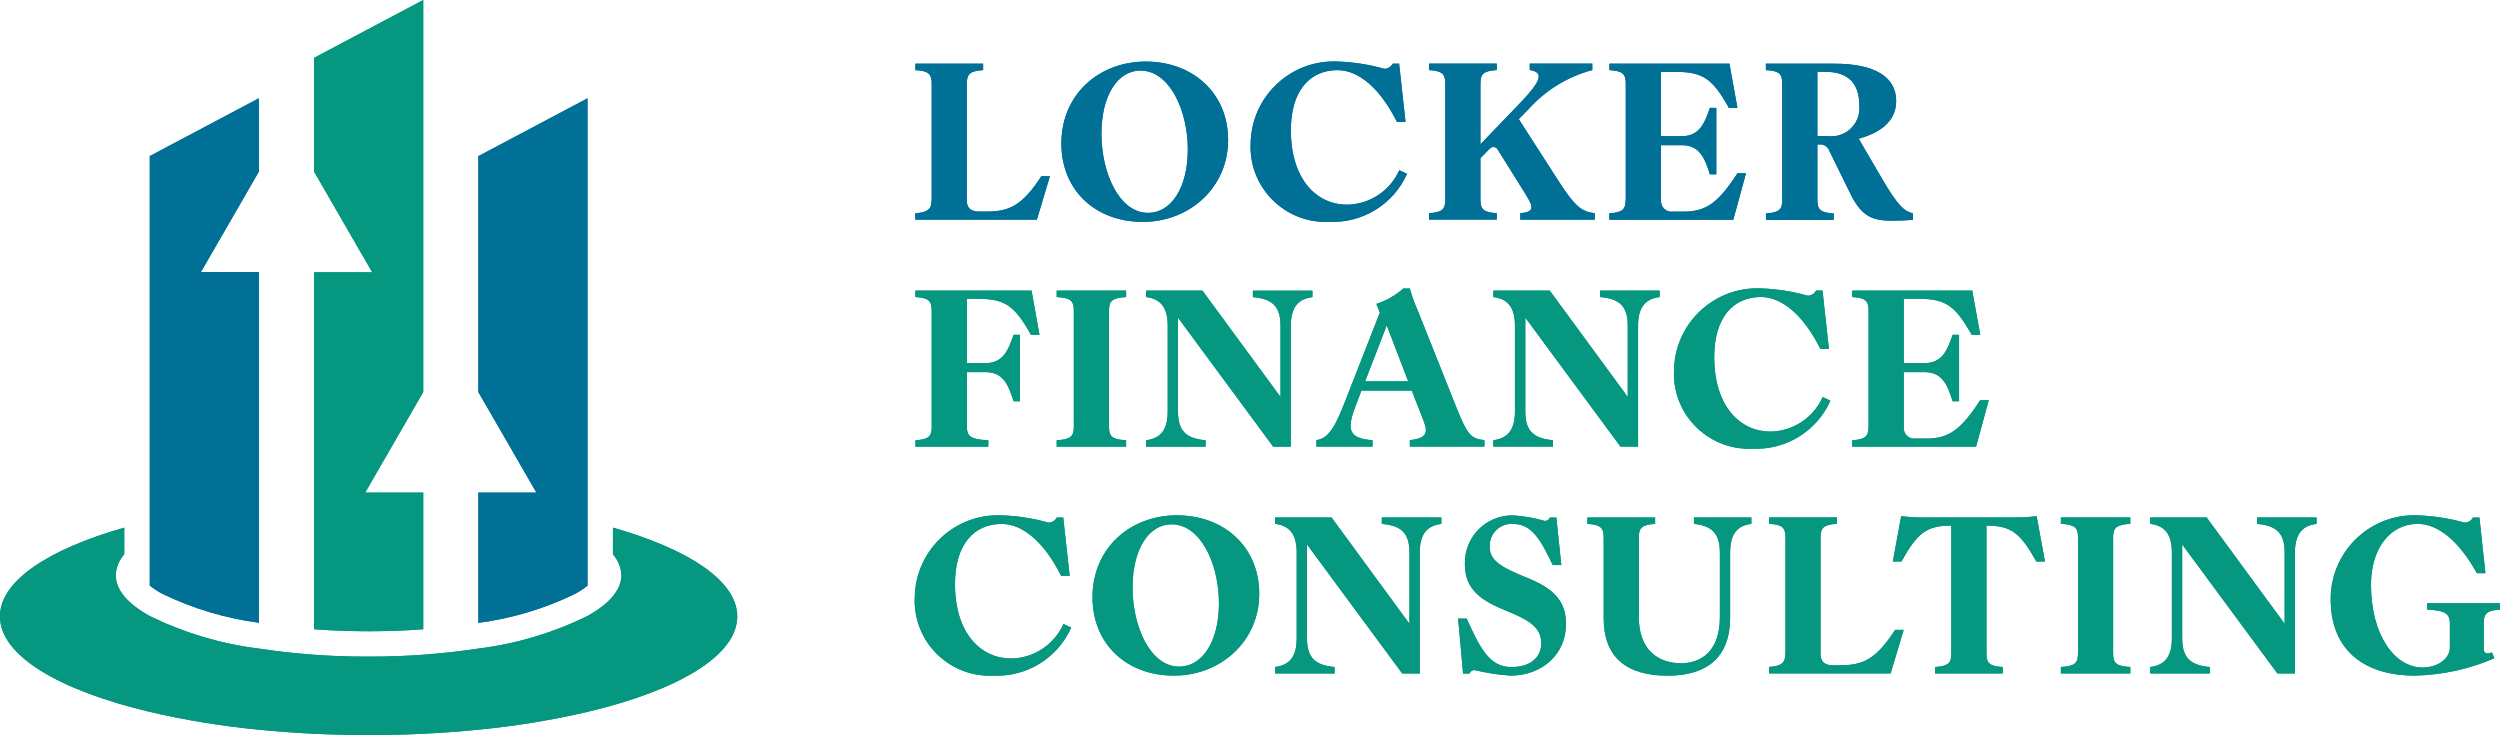<svg xmlns="http://www.w3.org/2000/svg" id="Layer_1" viewBox="0 0 400 117.6"><path id="Path_1" d="M98.07,84.42v4.28c.83.92,1.31,2.11,1.35,3.35,0,2.37-1.98,4.6-5.43,6.51-5.49,2.7-11.39,4.46-17.46,5.21-5.81.87-11.68,1.31-17.56,1.29-5.88.02-11.75-.41-17.56-1.29-6.07-.75-11.97-2.51-17.46-5.21-3.45-1.92-5.43-4.14-5.43-6.51.04-1.24.52-2.43,1.36-3.35v-4.28c-12.19,3.48-19.89,8.55-19.89,14.21,0,6.26,9.43,11.82,23.97,15.27,5.75,1.34,11.58,2.29,17.46,2.85,5.55.56,11.44.86,17.56.86s12.01-.3,17.56-.86c5.88-.56,11.71-1.52,17.46-2.85,14.53-3.45,23.96-9.01,23.96-15.27,0-5.65-7.69-10.73-19.9-14.21" fill="#05977f"></path><path id="Path_2" d="M58.43,78.81l9.29-16.09V0l-17.46,9.25v18.22l9.29,16.09h-9.29v57.12c2.83.21,5.75.32,8.73.32s5.89-.1,8.73-.32v-21.86h-9.29Z" fill="#05977f"></path><path id="Path_3" d="M32.13,43.55l9.29-16.09v-11.74l-17.46,9.25v68.72c.62.49,1.28.92,1.98,1.3,4.88,2.37,10.11,3.94,15.49,4.65v-56.1h-9.3Z" fill="#007096"></path><path id="Path_4" d="M76.54,24.98v37.75l9.29,16.09h-9.29v20.84c5.38-.71,10.61-2.28,15.48-4.65.7-.38,1.36-.81,1.98-1.3V15.73l-17.46,9.25Z" fill="#007096"></path><path id="Path_5" d="M149.07,31.93V13.41c0-1.58-.48-2.06-2.61-2.19v-1.03h10.84v1.03c-2.13.14-2.61.62-2.61,2.19v18.73c0,1.17.75,1.71,1.92,1.71h1.23c3.57,0,5.69-.89,8.78-5.66h1.37l-2.09,6.96h-19.45v-1.03c2.13-.14,2.61-.75,2.61-2.19" fill="#007096"></path><path id="Path_6" d="M169.82,22.95c0-7.83,6-13.1,13.51-13.1s13.17,5.04,13.17,12.55-6.07,13.1-13.65,13.1-13.03-5.04-13.03-12.55M183.71,34.06c3.6,0,6.34-3.91,6.34-10.15s-2.91-12.62-7.58-12.62c-3.6,0-6.24,3.91-6.24,10.12s2.81,12.65,7.47,12.65" fill="#007096"></path><path id="Path_7" d="M200.1,23.15c0-7.36,5.96-13.32,13.32-13.32.2,0,.4,0,.6.01,2.53.09,5.04.48,7.47,1.17.56,0,1.08-.32,1.34-.82h1.03l1.03,9.33h-1.37c-2.74-5.49-6.21-8.3-9.5-8.3-4.46,0-7.48,3.29-7.48,9.6,0,7.96,4.18,11.93,8.98,11.93,3.63-.05,6.89-2.21,8.37-5.52l1.24.58c-2.17,4.86-7.09,7.91-12.42,7.68-6.62.34-12.27-4.76-12.61-11.38-.02-.32-.02-.64-.01-.96" fill="#007096"></path><path id="Path_8" d="M244.24,31.31l-4.59-7.35c-.13-.28-.41-.45-.72-.44-.27,0-.48.17-.79.48l-1.27,1.3v6.62c0,1.58.48,2.06,2.61,2.19v1.03h-10.84v-1.03c2.13-.14,2.61-.62,2.61-2.19V13.41c0-1.58-.48-2.06-2.61-2.2v-1.03h10.84v1.03c-2.13.14-2.61.62-2.61,2.2v9.67l6.21-6.45c3.56-3.71,4.01-5.07,1.68-5.42v-1.03h10.01v1.03c-3.93,1.04-7.47,3.21-10.19,6.24l-1.58,1.61,6.24,9.71c2.87,4.49,3.88,5.07,5.93,5.35v1.03h-11.93v-1.03c2.19-.21,2.19-.89.99-2.81" fill="#007096"></path><path id="Path_9" d="M260.12,31.93V13.41c0-1.58-.48-2.06-2.61-2.19v-1.03h19.2l1.28,7.07h-1.37c-2.57-4.59-4.08-5.76-8.46-5.76h-2.4v10.29h3.33c2.85,0,3.67-2.13,4.49-4.53h1.03v10.63h-1.03c-.82-2.61-1.65-4.66-4.49-4.66h-3.33v8.85c-.06.94.66,1.74,1.59,1.79.11,0,.22,0,.32-.01h1.71c3.57,0,5.52-1.37,8.61-6.14h1.37l-2.03,7.44h-19.84v-1.03c2.13-.14,2.61-.62,2.61-2.19" fill="#007096"></path><path id="Path_10" d="M285.15,31.93V13.38c0-1.58-.48-2.06-2.61-2.16v-1.03h10.97c6.48,0,9.88,2.13,9.88,5.97,0,3.5-2.95,5.18-6,6.04l3.77,6.45c2.57,4.39,3.53,5.14,4.9,5.49v1.03c-.68.07-1.99.14-3.35.14-2.74,0-4.73-.41-6.58-4.18l-3.43-6.99c-.21-.62-.79-1.03-1.44-1.03h-.48v8.85c0,1.58.48,2.06,2.61,2.19v1.03h-10.84v-1.03c2.13-.14,2.61-.62,2.61-2.19M292.47,21.78c2.47.3,4.71-1.46,5.01-3.93.03-.29.04-.58.02-.87,0-3.77-1.89-5.49-5.45-5.49h-1.27v10.29h1.69Z" fill="#007096"></path><path id="Path_11" d="M149.07,68.23v-18.51c0-1.58-.48-2.06-2.61-2.19v-1.03h18.59l1.27,7.07h-1.37c-2.57-4.59-4.08-5.76-8.46-5.76h-1.79v10.29h2.98c2.85,0,3.67-2.13,4.49-4.53h1.03v10.63h-1.03c-.82-2.61-1.64-4.66-4.49-4.66h-2.98v8.64c0,1.58.48,2.13,3.43,2.26v1.03h-11.66v-1.03c2.13-.14,2.61-.62,2.61-2.19" fill="#05977f"></path><path id="Path_12" d="M171.81,68.23v-18.51c0-1.58-.48-2.06-2.74-2.19v-1.03h11.11v1.03c-2.26.14-2.74.62-2.74,2.19v18.53c0,1.58.48,2.06,2.74,2.19v1.03h-11.11v-1.03c2.26-.14,2.74-.62,2.74-2.19" fill="#05977f"></path><path id="Path_13" d="M186.83,65.83v-13.71c0-3.09-1.27-4.32-3.46-4.59v-1.03h9.02l12.49,17.01v-11.38c0-3.09-1.27-4.32-4.42-4.59v-1.03h9.53v1.03c-2.19.27-3.46,1.51-3.46,4.59v19.34h-2.82l-15.23-20.64v15.01c0,3.09,1.27,4.32,4.42,4.6v1.03h-9.53v-1.03c2.2-.28,3.46-1.51,3.46-4.6" fill="#05977f"></path><path id="Path_14" d="M227.88,67.61l-1.99-5.11h-8.06l-.93,2.44c-1.47,3.83-1.13,5.21,2.71,5.49v1.03h-8.99v-1.03c1.51-.28,2.61-1.13,4.39-5.69l5.76-14.71-.55-1.41c1.59-.52,3.07-1.36,4.32-2.47h1.03c.33,1.21.75,2.39,1.27,3.53l6.14,15.4c1.82,4.56,2.33,5.07,4.53,5.35v1.03h-11.94v-1.03c2.33-.28,3.02-.93,2.3-2.82M225.31,61l-3.43-8.94-3.46,8.94h6.89Z" fill="#05977f"></path><path id="Path_15" d="M242.39,65.83v-13.71c0-3.09-1.27-4.32-3.46-4.59v-1.03h9.03l12.48,17.01v-11.39c0-3.09-1.27-4.32-4.42-4.59v-1.03h9.53v1.03c-2.19.27-3.46,1.51-3.46,4.59v19.34h-2.81l-15.23-20.64v15.01c0,3.09,1.27,4.32,4.42,4.6v1.03h-9.54v-1.03c2.2-.28,3.46-1.51,3.46-4.6" fill="#05977f"></path><path id="Path_16" d="M267.84,59.45c0-7.36,5.96-13.32,13.32-13.32.2,0,.4,0,.6.01,2.53.09,5.04.48,7.47,1.17.56,0,1.08-.32,1.34-.82h1.03l1.03,9.33h-1.37c-2.74-5.49-6.21-8.3-9.5-8.3-4.46,0-7.48,3.29-7.48,9.6,0,7.96,4.18,11.93,8.98,11.93,3.63-.05,6.89-2.21,8.37-5.52l1.24.58c-2.17,4.86-7.09,7.91-12.42,7.68-6.62.34-12.27-4.76-12.61-11.38-.02-.32-.02-.64-.01-.96" fill="#05977f"></path><path id="Path_17" d="M298.97,68.23v-18.51c0-1.58-.48-2.06-2.61-2.19v-1.03h19.2l1.28,7.07h-1.38c-2.57-4.59-4.08-5.76-8.46-5.76h-2.4v10.29h3.33c2.85,0,3.67-2.13,4.49-4.53h1.03v10.63h-1.03c-.82-2.61-1.65-4.66-4.49-4.66h-3.33v8.85c-.06.94.66,1.74,1.59,1.79.11,0,.22,0,.32-.01h1.71c3.57,0,5.52-1.37,8.61-6.14h1.37l-2.03,7.44h-19.82v-1.03c2.13-.14,2.61-.62,2.61-2.19" fill="#05977f"></path><path id="Path_18" d="M146.36,95.76c0-7.36,5.96-13.32,13.32-13.32.2,0,.4,0,.6.01,2.53.09,5.04.48,7.47,1.17.56,0,1.08-.32,1.34-.82h1.03l1.03,9.33h-1.37c-2.74-5.49-6.21-8.3-9.5-8.3-4.46,0-7.48,3.29-7.48,9.6,0,7.96,4.18,11.93,8.98,11.93,3.63-.05,6.89-2.21,8.37-5.52l1.24.58c-2.17,4.86-7.09,7.91-12.42,7.68-6.62.34-12.27-4.76-12.61-11.38-.02-.32-.02-.64-.01-.96" fill="#05977f"></path><path id="Path_19" d="M174.8,95.55c0-7.83,6-13.1,13.51-13.1s13.17,5.04,13.17,12.55-6.07,13.1-13.65,13.1-13.03-5.04-13.03-12.55M188.69,106.66c3.6,0,6.34-3.91,6.34-10.15s-2.91-12.62-7.58-12.62c-3.6,0-6.24,3.91-6.24,10.12s2.81,12.65,7.47,12.65" fill="#05977f"></path><path id="Path_20" d="M207.47,102.13v-13.72c0-3.09-1.27-4.32-3.46-4.59v-1.03h9.03l12.47,17.01v-11.39c0-3.09-1.27-4.32-4.42-4.59v-1.03h9.53v1.03c-2.19.27-3.46,1.51-3.46,4.59v19.34h-2.81l-15.23-20.64v15.01c0,3.09,1.27,4.32,4.42,4.6v1.03h-9.53v-1.03c2.2-.28,3.46-1.51,3.46-4.6" fill="#05977f"></path><path id="Path_21" d="M235.94,107.21c-.36-.01-.69.21-.82.55h-1.03l-.79-8.78h1.37c2.06,4.53,3.57,7.75,7.13,7.75,3.22,0,4.8-1.65,4.8-3.83,0-2.06-1.3-3.35-4.53-4.73l-2.03-.86c-4.52-1.92-5.66-4.22-5.66-7.1-.09-4.19,3.23-7.66,7.42-7.75.11,0,.22,0,.33,0,1.71.11,3.4.41,5.04.89.36.01.69-.21.82-.55h1.03l.79,7.61h-1.37c-1.78-3.7-3.22-6.58-6.31-6.58-1.92-.16-3.61,1.28-3.77,3.2,0,.06,0,.13-.01.19,0,1.65.34,2.85,4.63,4.66l2.03.86c4.25,1.82,5.55,4.05,5.55,7.13,0,4.8-3.83,8.23-8.88,8.23-1.94-.13-3.87-.43-5.76-.89" fill="#05977f"></path><path id="Path_22" d="M256.59,98.91v-12.89c0-1.58-.48-2.06-2.61-2.2v-1.03h10.84v1.03c-2.13.14-2.61.62-2.61,2.2v12.69c0,5.42,3.22,7.41,6.79,7.41,2.88,0,6.18-1.65,6.18-7.35v-10.35c0-3.09-1.34-4.32-4.15-4.6v-1.03h9.19v1.03c-2.2.28-3.4,1.51-3.4,4.6v10.36c0,6.65-3.98,9.33-10.01,9.33-6.45,0-10.22-2.85-10.22-9.19" fill="#05977f"></path><path id="Path_23" d="M285.67,104.53v-18.53c0-1.58-.48-2.06-2.61-2.19v-1.03h10.84v1.03c-2.13.14-2.61.62-2.61,2.19v18.73c0,1.17.75,1.71,1.92,1.71h1.23c3.57,0,5.69-.89,8.78-5.66h1.37l-2.09,6.96h-19.45v-1.03c2.13-.14,2.61-.75,2.61-2.19" fill="#05977f"></path><path id="Path_24" d="M312.21,104.53v-20.44c-3.94.03-5.39,1.1-7.99,5.76h-1.37l1.34-7.27c1.25.16,2.51.23,3.77.21h14.13c1.26.02,2.52-.05,3.77-.21l1.34,7.27h-1.38c-2.61-4.66-4.05-5.73-7.99-5.76v20.44c0,1.58.48,2.06,2.61,2.19v1.03h-10.84v-1.03c2.13-.14,2.61-.62,2.61-2.19" fill="#05977f"></path><path id="Path_25" d="M332.48,104.53v-18.53c0-1.58-.48-2.06-2.74-2.19v-1.03h11.11v1.03c-2.26.14-2.75.62-2.75,2.19v18.53c0,1.58.48,2.06,2.75,2.19v1.03h-11.11v-1.03c2.26-.14,2.74-.62,2.74-2.19" fill="#05977f"></path><path id="Path_26" d="M347.5,102.13v-13.72c0-3.09-1.27-4.32-3.46-4.59v-1.03h9.02l12.48,17.01v-11.39c0-3.09-1.27-4.32-4.42-4.59v-1.03h9.53v1.03c-2.19.27-3.46,1.51-3.46,4.59v19.34h-2.81l-15.23-20.64v15.01c0,3.09,1.27,4.32,4.42,4.6v1.03h-9.53v-1.03c2.2-.28,3.46-1.51,3.46-4.6" fill="#05977f"></path><path id="Path_27" d="M372.91,95.89c-.04-7.39,5.93-13.42,13.32-13.45.2,0,.4,0,.6.01,2.54.09,5.06.49,7.51,1.17.56,0,1.08-.32,1.34-.82h1.03l.96,8.91h-1.37c-2.81-5.07-6.17-7.89-9.46-7.89-4.46,0-7.48,3.98-7.48,9.74,0,8.16,3.87,13.24,8.23,13.24,2.47,0,4.39-1.41,4.39-3.22v-3.78c0-1.58-.68-2.13-3.63-2.26v-1.03h11.66v1.03c-2.13.14-2.61.62-2.61,2.19v3.94c0,.82.27,1.06,1.3.72l.41.93c-4.04,1.74-8.39,2.69-12.79,2.78-7.51,0-13.41-3.64-13.41-12.21" fill="#05977f"></path><path id="Path_1-2" d="M98.07,84.42v4.28c.83.92,1.31,2.11,1.35,3.35,0,2.37-1.98,4.6-5.43,6.51-5.49,2.7-11.39,4.46-17.46,5.21-5.81.87-11.68,1.31-17.56,1.29-5.88.02-11.75-.41-17.56-1.29-6.07-.75-11.97-2.51-17.46-5.21-3.45-1.92-5.43-4.14-5.43-6.51.04-1.24.52-2.43,1.36-3.35v-4.28c-12.19,3.48-19.89,8.55-19.89,14.21,0,6.26,9.43,11.82,23.97,15.27,5.75,1.34,11.58,2.29,17.46,2.85,5.55.56,11.44.86,17.56.86s12.01-.3,17.56-.86c5.88-.56,11.71-1.52,17.46-2.85,14.53-3.45,23.96-9.01,23.96-15.27,0-5.65-7.69-10.73-19.9-14.21" fill="#05977f"></path><path id="Path_2-2" d="M58.43,78.81l9.29-16.09V0l-17.46,9.25v18.22l9.29,16.09h-9.29v57.12c2.83.21,5.75.32,8.73.32s5.89-.1,8.73-.32v-21.86h-9.29Z" fill="#05977f"></path><path id="Path_3-2" d="M32.13,43.55l9.29-16.09v-11.74l-17.46,9.25v68.72c.62.49,1.28.92,1.98,1.3,4.88,2.37,10.11,3.94,15.49,4.65v-56.1h-9.3Z" fill="#007096"></path><path id="Path_4-2" d="M76.54,24.98v37.75l9.29,16.09h-9.29v20.84c5.38-.71,10.61-2.28,15.48-4.65.7-.38,1.36-.81,1.98-1.3V15.73l-17.46,9.25Z" fill="#007096"></path><path id="Path_5-2" d="M149.07,31.93V13.41c0-1.58-.48-2.06-2.61-2.19v-1.03h10.84v1.03c-2.13.14-2.61.62-2.61,2.19v18.73c0,1.17.75,1.71,1.92,1.71h1.23c3.57,0,5.69-.89,8.78-5.66h1.37l-2.09,6.96h-19.45v-1.03c2.13-.14,2.61-.75,2.61-2.19" fill="#007096"></path><path id="Path_6-2" d="M169.82,22.95c0-7.83,6-13.1,13.51-13.1s13.17,5.04,13.17,12.55-6.07,13.1-13.65,13.1-13.03-5.04-13.03-12.55M183.71,34.06c3.6,0,6.34-3.91,6.34-10.15s-2.91-12.62-7.58-12.62c-3.6,0-6.24,3.91-6.24,10.12s2.81,12.65,7.47,12.65" fill="#007096"></path><path id="Path_7-2" d="M200.1,23.15c0-7.36,5.96-13.32,13.32-13.32.2,0,.4,0,.6.01,2.53.09,5.04.48,7.47,1.17.56,0,1.08-.32,1.34-.82h1.03l1.03,9.33h-1.37c-2.74-5.49-6.21-8.3-9.5-8.3-4.46,0-7.48,3.29-7.48,9.6,0,7.96,4.18,11.93,8.98,11.93,3.63-.05,6.89-2.21,8.37-5.52l1.24.58c-2.17,4.86-7.09,7.91-12.42,7.68-6.62.34-12.27-4.76-12.61-11.38-.02-.32-.02-.64-.01-.96" fill="#007096"></path><path id="Path_8-2" d="M244.24,31.31l-4.59-7.35c-.13-.28-.41-.45-.72-.44-.27,0-.48.17-.79.48l-1.27,1.3v6.62c0,1.58.48,2.06,2.61,2.19v1.03h-10.84v-1.03c2.13-.14,2.61-.62,2.61-2.19V13.41c0-1.58-.48-2.06-2.61-2.2v-1.03h10.84v1.03c-2.13.14-2.61.62-2.61,2.2v9.67l6.21-6.45c3.56-3.71,4.01-5.07,1.68-5.42v-1.03h10.01v1.03c-3.93,1.04-7.47,3.21-10.19,6.24l-1.58,1.61,6.24,9.71c2.87,4.49,3.88,5.07,5.93,5.35v1.03h-11.93v-1.03c2.19-.21,2.19-.89.99-2.81" fill="#007096"></path><path id="Path_9-2" d="M260.12,31.93V13.41c0-1.58-.48-2.06-2.61-2.19v-1.03h19.2l1.28,7.07h-1.37c-2.57-4.59-4.08-5.76-8.46-5.76h-2.4v10.29h3.33c2.85,0,3.67-2.13,4.49-4.53h1.03v10.63h-1.03c-.82-2.61-1.65-4.66-4.49-4.66h-3.33v8.85c-.06.94.66,1.74,1.59,1.79.11,0,.22,0,.32-.01h1.71c3.57,0,5.52-1.37,8.61-6.14h1.37l-2.03,7.44h-19.84v-1.03c2.13-.14,2.61-.62,2.61-2.19" fill="#007096"></path><path id="Path_10-2" d="M285.15,31.93V13.38c0-1.58-.48-2.06-2.61-2.16v-1.03h10.97c6.48,0,9.88,2.13,9.88,5.97,0,3.5-2.95,5.18-6,6.04l3.77,6.45c2.57,4.39,3.53,5.14,4.9,5.49v1.03c-.68.07-1.99.14-3.35.14-2.74,0-4.73-.41-6.58-4.18l-3.43-6.99c-.21-.62-.79-1.03-1.44-1.03h-.48v8.85c0,1.58.48,2.06,2.61,2.19v1.03h-10.84v-1.03c2.13-.14,2.61-.62,2.61-2.19M292.47,21.78c2.47.3,4.71-1.46,5.01-3.93.03-.29.04-.58.02-.87,0-3.77-1.89-5.49-5.45-5.49h-1.27v10.29h1.69Z" fill="#007096"></path><path id="Path_11-2" d="M149.07,68.23v-18.51c0-1.58-.48-2.06-2.61-2.19v-1.03h18.59l1.27,7.07h-1.37c-2.57-4.59-4.08-5.76-8.46-5.76h-1.79v10.29h2.98c2.85,0,3.67-2.13,4.49-4.53h1.03v10.63h-1.03c-.82-2.61-1.64-4.66-4.49-4.66h-2.98v8.64c0,1.58.48,2.13,3.43,2.26v1.03h-11.66v-1.03c2.13-.14,2.61-.62,2.61-2.19" fill="#05977f"></path><path id="Path_12-2" d="M171.81,68.23v-18.51c0-1.58-.48-2.06-2.74-2.19v-1.03h11.11v1.03c-2.26.14-2.74.62-2.74,2.19v18.53c0,1.58.48,2.06,2.74,2.19v1.03h-11.11v-1.03c2.26-.14,2.74-.62,2.74-2.19" fill="#05977f"></path><path id="Path_13-2" d="M186.83,65.83v-13.71c0-3.09-1.27-4.32-3.46-4.59v-1.03h9.02l12.49,17.01v-11.38c0-3.09-1.27-4.32-4.42-4.59v-1.03h9.53v1.03c-2.19.27-3.46,1.51-3.46,4.59v19.34h-2.82l-15.23-20.64v15.01c0,3.09,1.27,4.32,4.42,4.6v1.03h-9.53v-1.03c2.2-.28,3.46-1.51,3.46-4.6" fill="#05977f"></path><path id="Path_14-2" d="M227.88,67.61l-1.99-5.11h-8.06l-.93,2.44c-1.47,3.83-1.13,5.21,2.71,5.49v1.03h-8.99v-1.03c1.51-.28,2.61-1.13,4.39-5.69l5.76-14.71-.55-1.41c1.59-.52,3.07-1.36,4.32-2.47h1.03c.33,1.21.75,2.39,1.27,3.53l6.14,15.4c1.82,4.56,2.33,5.07,4.53,5.35v1.03h-11.94v-1.03c2.33-.28,3.02-.93,2.3-2.82M225.31,61l-3.43-8.94-3.46,8.94h6.89Z" fill="#05977f"></path><path id="Path_15-2" d="M242.39,65.83v-13.71c0-3.09-1.27-4.32-3.46-4.59v-1.03h9.03l12.48,17.01v-11.39c0-3.09-1.27-4.32-4.42-4.59v-1.03h9.53v1.03c-2.19.27-3.46,1.51-3.46,4.59v19.34h-2.81l-15.23-20.64v15.01c0,3.09,1.27,4.32,4.42,4.6v1.03h-9.54v-1.03c2.2-.28,3.46-1.51,3.46-4.6" fill="#05977f"></path><path id="Path_16-2" d="M267.84,59.45c0-7.36,5.96-13.32,13.32-13.32.2,0,.4,0,.6.01,2.53.09,5.04.48,7.47,1.17.56,0,1.08-.32,1.34-.82h1.03l1.03,9.33h-1.37c-2.74-5.49-6.21-8.3-9.5-8.3-4.46,0-7.48,3.29-7.48,9.6,0,7.96,4.18,11.93,8.98,11.93,3.63-.05,6.89-2.21,8.37-5.52l1.24.58c-2.17,4.86-7.09,7.91-12.42,7.68-6.62.34-12.27-4.76-12.61-11.38-.02-.32-.02-.64-.01-.96" fill="#05977f"></path><path id="Path_17-2" d="M298.97,68.23v-18.51c0-1.58-.48-2.06-2.61-2.19v-1.03h19.2l1.28,7.07h-1.38c-2.57-4.59-4.08-5.76-8.46-5.76h-2.4v10.29h3.33c2.85,0,3.67-2.13,4.49-4.53h1.03v10.63h-1.03c-.82-2.61-1.65-4.66-4.49-4.66h-3.33v8.85c-.06.94.66,1.74,1.59,1.79.11,0,.22,0,.32-.01h1.71c3.57,0,5.52-1.37,8.61-6.14h1.37l-2.03,7.44h-19.82v-1.03c2.13-.14,2.61-.62,2.61-2.19" fill="#05977f"></path><path id="Path_18-2" d="M146.36,95.76c0-7.36,5.96-13.32,13.32-13.32.2,0,.4,0,.6.01,2.53.09,5.04.48,7.47,1.17.56,0,1.08-.32,1.34-.82h1.03l1.03,9.33h-1.37c-2.74-5.49-6.21-8.3-9.5-8.3-4.46,0-7.48,3.29-7.48,9.6,0,7.96,4.18,11.93,8.98,11.93,3.63-.05,6.89-2.21,8.37-5.52l1.24.58c-2.17,4.86-7.09,7.91-12.42,7.68-6.62.34-12.27-4.76-12.61-11.38-.02-.32-.02-.64-.01-.96" fill="#05977f"></path><path id="Path_19-2" d="M174.8,95.55c0-7.83,6-13.1,13.51-13.1s13.17,5.04,13.17,12.55-6.07,13.1-13.65,13.1-13.03-5.04-13.03-12.55M188.69,106.66c3.6,0,6.34-3.91,6.34-10.15s-2.91-12.62-7.58-12.62c-3.6,0-6.24,3.91-6.24,10.12s2.81,12.65,7.47,12.65" fill="#05977f"></path><path id="Path_20-2" d="M207.47,102.13v-13.72c0-3.09-1.27-4.32-3.46-4.59v-1.03h9.03l12.47,17.01v-11.39c0-3.09-1.27-4.32-4.42-4.59v-1.03h9.53v1.03c-2.19.27-3.46,1.51-3.46,4.59v19.34h-2.81l-15.23-20.64v15.01c0,3.09,1.27,4.32,4.42,4.6v1.03h-9.53v-1.03c2.2-.28,3.46-1.51,3.46-4.6" fill="#05977f"></path><path id="Path_21-2" d="M235.94,107.21c-.36-.01-.69.21-.82.55h-1.03l-.79-8.78h1.37c2.06,4.53,3.57,7.75,7.13,7.75,3.22,0,4.8-1.65,4.8-3.83,0-2.06-1.3-3.35-4.53-4.73l-2.03-.86c-4.52-1.92-5.66-4.22-5.66-7.1-.09-4.19,3.23-7.66,7.42-7.75.11,0,.22,0,.33,0,1.71.11,3.4.41,5.04.89.36.01.69-.21.82-.55h1.03l.79,7.61h-1.37c-1.78-3.7-3.22-6.58-6.31-6.58-1.92-.16-3.61,1.28-3.77,3.2,0,.06,0,.13-.01.19,0,1.65.34,2.85,4.63,4.66l2.03.86c4.25,1.82,5.55,4.05,5.55,7.13,0,4.8-3.83,8.23-8.88,8.23-1.94-.13-3.87-.43-5.76-.89" fill="#05977f"></path><path id="Path_22-2" d="M256.59,98.91v-12.89c0-1.58-.48-2.06-2.61-2.2v-1.03h10.84v1.03c-2.13.14-2.61.62-2.61,2.2v12.69c0,5.42,3.22,7.41,6.79,7.41,2.88,0,6.18-1.65,6.18-7.35v-10.35c0-3.09-1.34-4.32-4.15-4.6v-1.03h9.19v1.03c-2.2.28-3.4,1.51-3.4,4.6v10.36c0,6.65-3.98,9.33-10.01,9.33-6.45,0-10.22-2.85-10.22-9.19" fill="#05977f"></path><path id="Path_23-2" d="M285.67,104.53v-18.53c0-1.58-.48-2.06-2.61-2.19v-1.03h10.84v1.03c-2.13.14-2.61.62-2.61,2.19v18.73c0,1.17.75,1.71,1.92,1.71h1.23c3.57,0,5.69-.89,8.78-5.66h1.37l-2.09,6.96h-19.45v-1.03c2.13-.14,2.61-.75,2.61-2.19" fill="#05977f"></path><path id="Path_24-2" d="M312.21,104.53v-20.44c-3.94.03-5.39,1.1-7.99,5.76h-1.37l1.34-7.27c1.25.16,2.51.23,3.77.21h14.13c1.26.02,2.52-.05,3.77-.21l1.34,7.27h-1.38c-2.61-4.66-4.05-5.73-7.99-5.76v20.44c0,1.58.48,2.06,2.61,2.19v1.03h-10.84v-1.03c2.13-.14,2.61-.62,2.61-2.19" fill="#05977f"></path><path id="Path_25-2" d="M332.48,104.53v-18.53c0-1.58-.48-2.06-2.74-2.19v-1.03h11.11v1.03c-2.26.14-2.75.62-2.75,2.19v18.53c0,1.58.48,2.06,2.75,2.19v1.03h-11.11v-1.03c2.26-.14,2.74-.62,2.74-2.19" fill="#05977f"></path><path id="Path_26-2" d="M347.5,102.13v-13.72c0-3.09-1.27-4.32-3.46-4.59v-1.03h9.02l12.48,17.01v-11.39c0-3.09-1.27-4.32-4.42-4.59v-1.03h9.53v1.03c-2.19.27-3.46,1.51-3.46,4.59v19.34h-2.81l-15.23-20.64v15.01c0,3.09,1.27,4.32,4.42,4.6v1.03h-9.53v-1.03c2.2-.28,3.46-1.51,3.46-4.6" fill="#05977f"></path><path id="Path_27-2" d="M372.91,95.89c-.04-7.39,5.93-13.42,13.32-13.45.2,0,.4,0,.6.01,2.54.09,5.06.49,7.51,1.17.56,0,1.08-.32,1.34-.82h1.03l.96,8.91h-1.37c-2.81-5.07-6.17-7.89-9.46-7.89-4.46,0-7.48,3.98-7.48,9.74,0,8.16,3.87,13.24,8.23,13.24,2.47,0,4.39-1.41,4.39-3.22v-3.78c0-1.58-.68-2.13-3.63-2.26v-1.03h11.66v1.03c-2.13.14-2.61.62-2.61,2.19v3.94c0,.82.27,1.06,1.3.72l.41.93c-4.04,1.74-8.39,2.69-12.79,2.78-7.51,0-13.41-3.64-13.41-12.21" fill="#05977f"></path></svg>